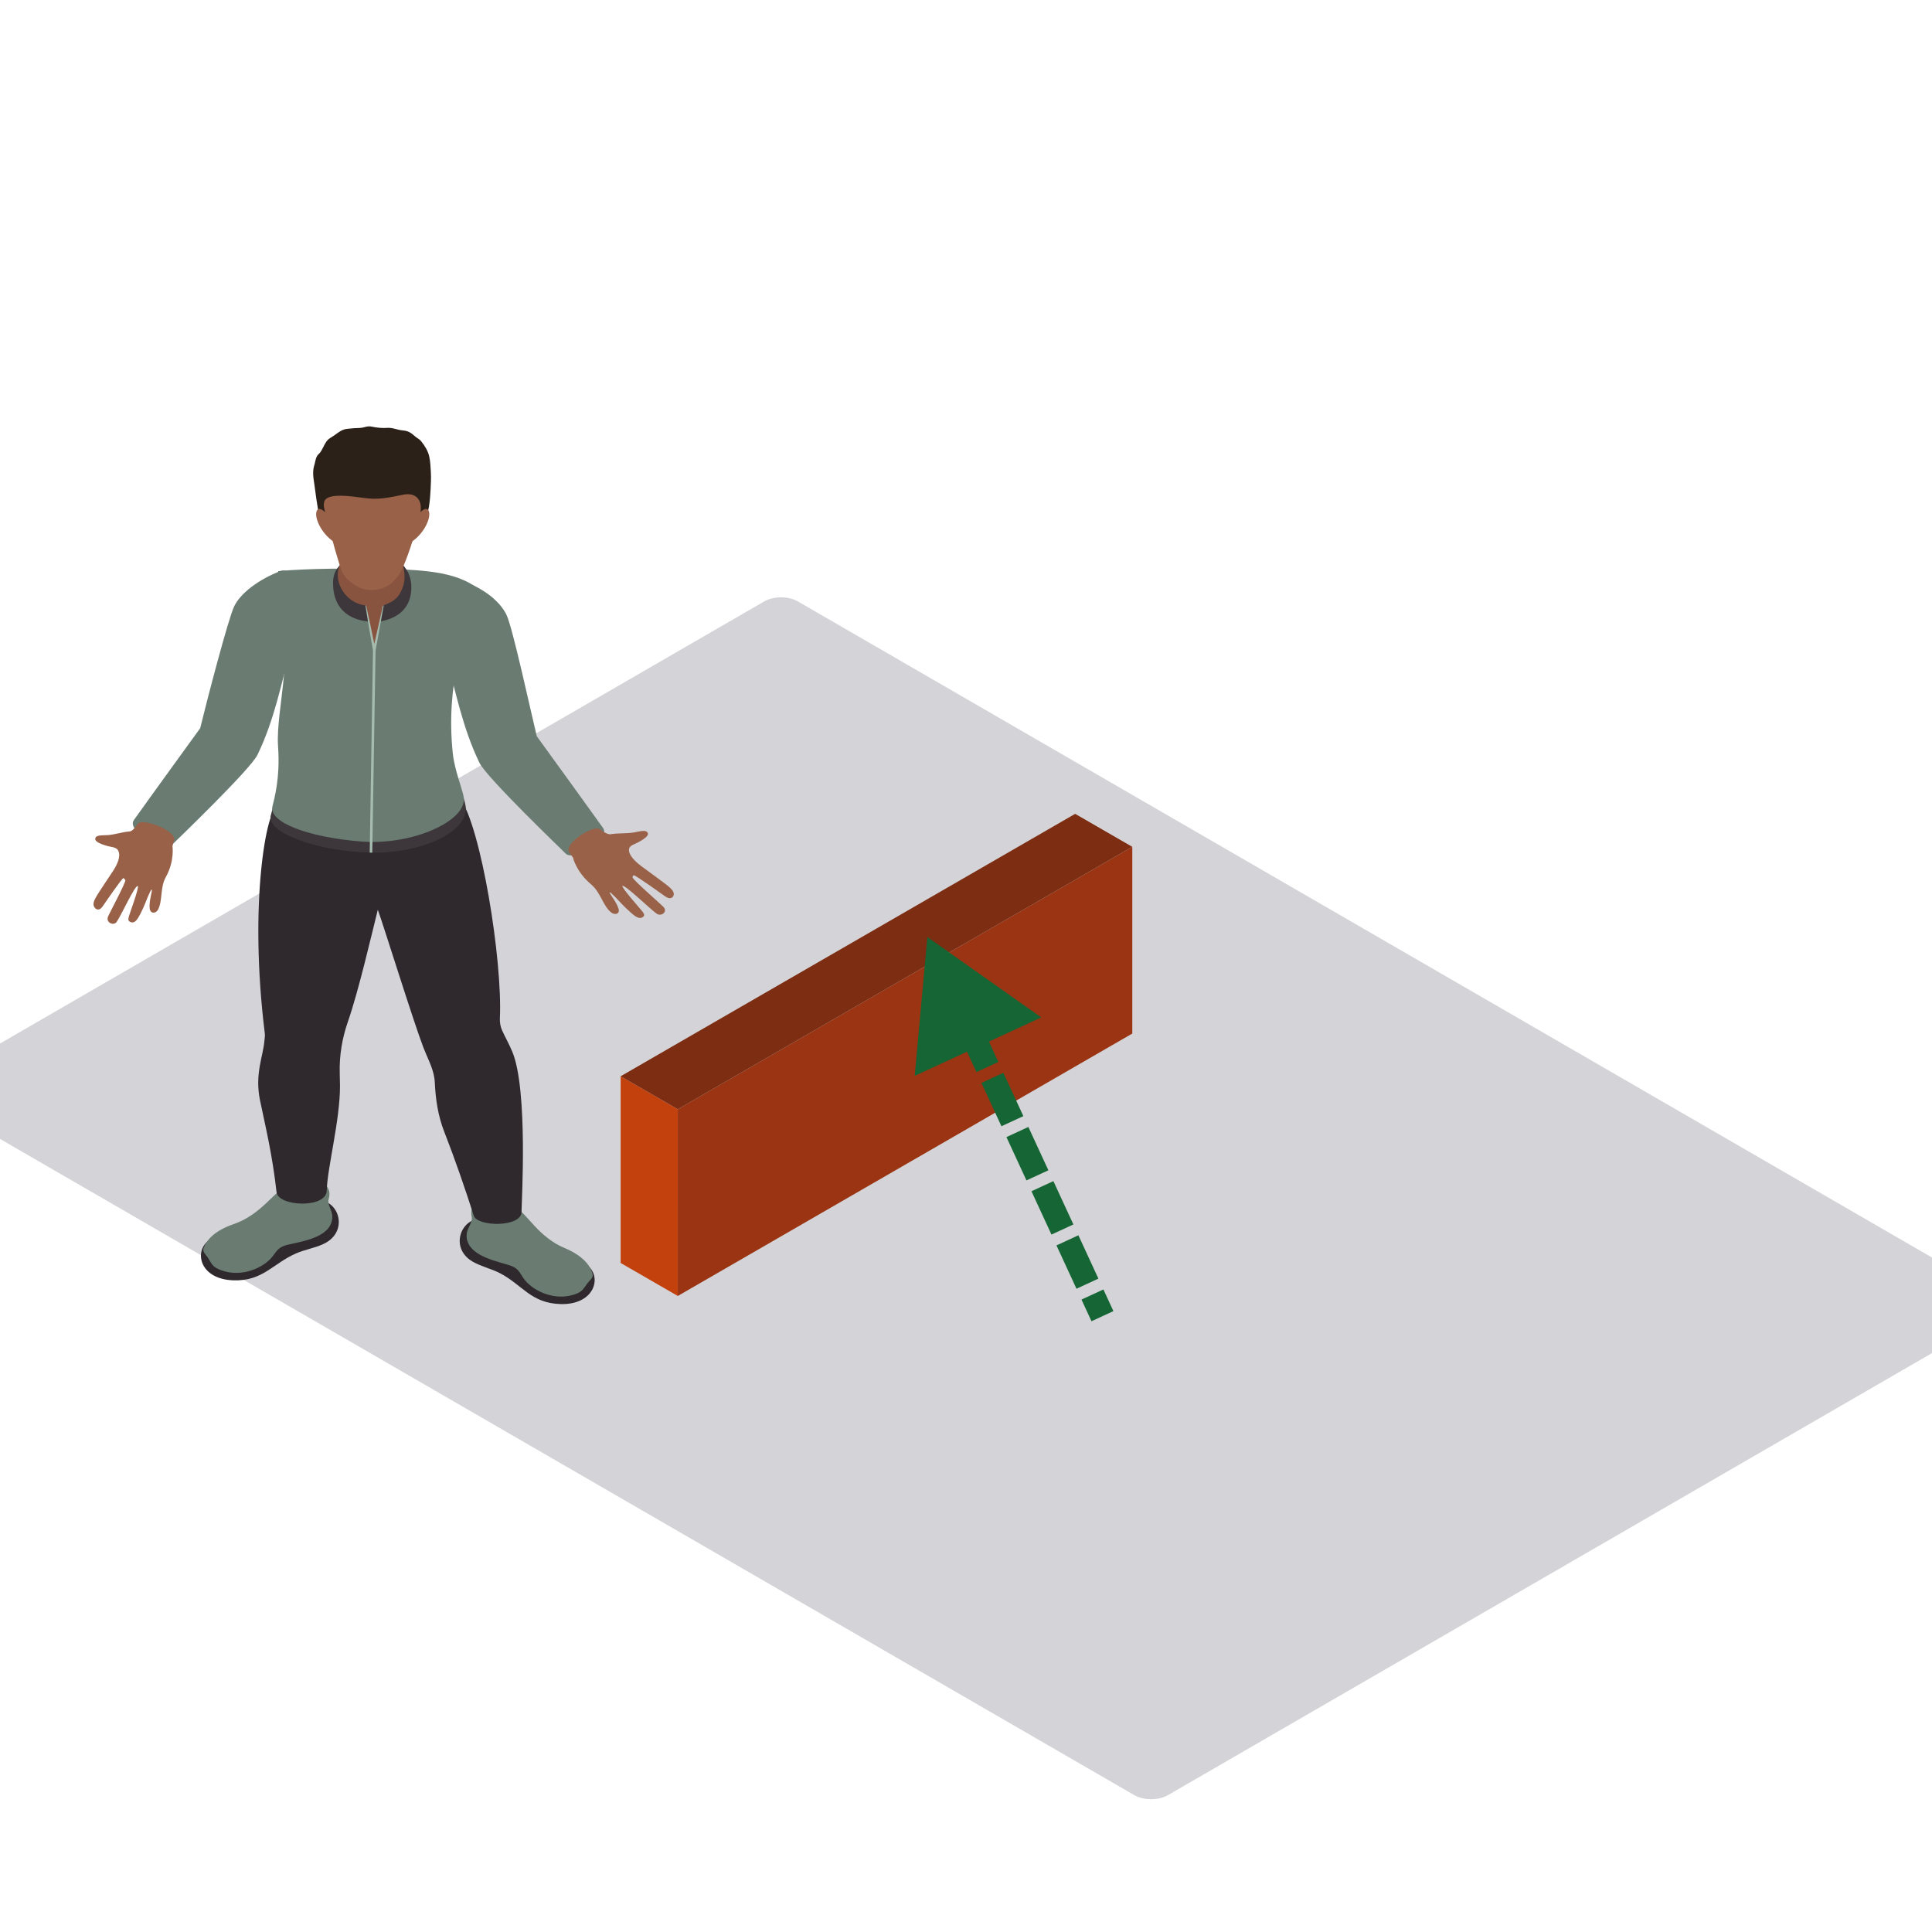 <svg width="800" height="800" viewBox="0 0 800 800" fill="none" xmlns="http://www.w3.org/2000/svg">
<g clip-path="url(#clip0_7721_38944)">
<rect width="589.83" height="412.881" rx="8" transform="matrix(0.866 0.501 -0.866 0.501 323.412 245)" fill="#D4D4D8"/>
<path fill-rule="evenodd" clip-rule="evenodd" d="M195.834 522.483C199.324 524.464 203.459 525.352 207.035 527.209C216.306 532.034 219.848 539.663 232.149 539.99C245.482 540.347 249.118 529.877 244.046 524.667C243.117 523.714 203.587 504.985 200.399 504.627C190.91 503.562 185.774 516.785 195.834 522.483Z" fill="#2F292D"/>
<path fill-rule="evenodd" clip-rule="evenodd" d="M193.246 510.919C192.573 519.008 203.016 521.619 209.81 523.565C211.221 523.969 212.662 524.426 213.77 525.307C215.095 526.364 215.795 527.898 216.732 529.248C220.244 534.289 228.526 538.218 236.139 536.465C241.049 535.338 241.228 534.054 243.206 531.432C244.417 529.821 245.857 529.129 245.333 527.321C244.404 524.103 241.48 519.997 233.756 516.767C228.744 514.667 224.63 511.215 221.114 507.37C217.598 503.525 214.209 499.433 209.554 496.746C206.349 494.9 193.532 495.292 195.314 503.805C195.821 506.231 193.451 508.442 193.246 510.919Z" fill="#6A7C72"/>
<path fill-rule="evenodd" clip-rule="evenodd" d="M134.114 515.024C130.47 516.777 126.275 517.396 122.563 519.019C112.934 523.233 108.799 530.615 96.502 530.15C83.174 529.646 80.378 518.973 85.846 514.101C86.848 513.209 127.763 497.075 130.968 496.921C140.516 496.468 144.595 509.987 134.114 515.024Z" fill="#2F292D"/>
<path fill-rule="evenodd" clip-rule="evenodd" d="M137.609 503.658C137.635 511.767 127.013 513.701 120.082 515.204C118.641 515.516 117.171 515.877 115.994 516.689C114.592 517.654 113.774 519.142 112.729 520.426C108.829 525.228 100.253 528.612 92.803 526.378C87.99 524.936 87.914 523.644 86.153 520.899C85.071 519.215 83.69 518.43 84.355 516.662C85.535 513.516 88.779 509.606 96.737 506.88C101.903 505.111 106.276 501.931 110.091 498.321C113.902 494.714 117.606 490.85 122.46 488.47C125.802 486.832 138.56 488.051 136.109 496.429C135.41 498.817 137.596 501.174 137.609 503.658Z" fill="#6A7C72"/>
<path fill-rule="evenodd" clip-rule="evenodd" d="M212.137 435.515C210.667 432.004 209.209 429.505 207.956 426.779C207.202 425.133 206.907 423.353 206.993 421.573C208.114 397.93 199.261 342.346 190.339 330.227L115.078 333.799C110.428 334.01 102.922 373.91 109.656 427.944C109.78 428.94 109.571 429.943 109.49 430.943C108.987 437.299 105.407 444.72 107.666 455.613C110.074 467.217 112.772 478.102 114.511 493.659C115.18 499.658 135.307 500.523 135.307 492.898C135.567 483.408 140.785 464.003 140.785 449.711C140.785 448.799 140.746 446.746 140.678 444.366C140.478 437.141 141.654 429.951 144.058 423.061C148.495 410.315 153.798 387.248 156.445 376.709C158.827 383.18 171.086 422.761 175.366 433.881C176.955 438.006 179.193 441.99 179.845 446.319C179.952 447.019 180.016 447.719 180.046 448.419C180.378 455.236 181.38 462.026 183.89 468.459C188.558 480.436 192.56 492.114 196.179 503.399C197.667 508.04 215.952 508.282 215.952 501.815C215.952 498.304 218.727 451.241 212.137 435.515Z" fill="#2F292D"/>
<path fill-rule="evenodd" clip-rule="evenodd" d="M115.078 325.121C113.927 331.488 112.546 335.81 112.086 337.79C110.492 344.692 130.947 352.486 153.175 353.024C175.468 353.563 194.146 343.973 192.837 333.945C192.62 332.261 191.494 328.943 190.39 325.121H115.078Z" fill="#3D373B"/>
<path fill-rule="evenodd" clip-rule="evenodd" d="M115.138 236.499C122.921 268.312 114.029 293.67 115.137 309.104C116.084 322.296 113.514 330.916 112.806 333.931C111.237 340.579 127.891 346.735 149.625 348.454C170.843 350.13 193.331 339.883 192.044 330.224C191.648 327.233 188.229 318.962 187.496 311.972C184.431 282.704 192.594 264.236 196.52 242.761C186.541 235.717 169.803 235.81 153.687 235.521C128.641 235.071 115.138 236.499 115.138 236.499Z" fill="#6A7C72"/>
<path fill-rule="evenodd" clip-rule="evenodd" d="M249.736 342.898C242.273 332.424 222.269 304.859 222.269 304.859C219.673 294.174 212.282 259.869 209.738 254.605C207.193 249.345 201.196 244.185 192.027 240.624C188.4 239.213 181.921 243.066 180.135 246.246L184.572 271.096C188.652 286.326 191.576 301.529 198.545 315.883C201.545 322.05 233.104 352.276 234.255 353.464C237.563 356.894 252.886 347.32 249.736 342.898Z" fill="#6A7C72"/>
<path fill-rule="evenodd" clip-rule="evenodd" d="M55.424 339.576C62.888 329.102 82.891 301.537 82.891 301.537C85.487 290.852 94.455 256.266 97 251.002C99.545 245.742 106.831 240.062 116 236.502C119.627 235.091 123.239 239.743 125.025 242.923L120.588 267.774C116.509 283.004 113.585 298.207 106.616 312.561C103.615 318.728 72.056 348.954 70.905 350.142C67.597 353.572 52.274 343.997 55.424 339.576Z" fill="#6A7C72"/>
<path fill-rule="evenodd" clip-rule="evenodd" d="M278.899 369.538C278.605 368.658 277.842 367.973 277.126 367.316C275.634 365.947 267.817 360.352 265.605 358.684C263.393 357.019 260.187 354.227 260.46 351.64C260.626 350.052 262.877 349.533 264.015 348.925C268.179 346.699 269.015 345.372 267.809 344.399C266.781 343.573 263.729 344.526 262.374 344.726C258.879 345.242 256.134 344.903 252.792 345.441C251.765 345.607 249.864 344.499 248.56 343.488C246.143 340.954 232.784 349.725 235.768 353.097L237.247 355.073C237.247 355.073 238.505 360.91 244.762 366.197C248.747 369.565 249.621 374.933 252.916 377.705C254.629 379.143 256.748 378.424 256.151 376.375C255.298 373.437 252.34 370.08 252.43 369.484C252.941 369.327 256.901 373.71 257.255 374.079C258.47 375.337 259.706 376.582 261.036 377.74C262.638 379.135 264.757 381.062 266.381 379.57C267.016 378.985 266.692 378.474 266.274 377.801C265.639 376.778 257.255 367.593 257.724 366.812C258.943 366.362 268.998 376.275 271.913 378.332C273.789 379.654 276.559 377.597 274.786 375.594C273.946 374.644 262.135 364.386 261.965 363.375C261.905 363.009 262.033 362.559 262.421 362.44C263.03 362.256 274.735 370.669 275.247 371.03C276.005 371.561 276.939 372.122 277.855 371.853C278.827 371.565 279.198 370.423 278.899 369.538Z" fill="#986148"/>
<path fill-rule="evenodd" clip-rule="evenodd" d="M38.723 374.531C38.669 373.576 39.113 372.715 39.525 371.888C40.384 370.165 45.468 362.732 46.874 360.55C48.282 358.364 50.183 354.819 48.988 352.286C48.255 350.731 46.011 350.733 44.754 350.389C40.14 349.122 38.891 347.983 39.636 346.727C40.269 345.66 43.404 345.91 44.715 345.791C48.088 345.496 50.467 344.519 53.71 344.279C54.709 344.208 56.041 342.655 56.858 341.341C58.132 338.234 73.525 343.931 72.041 348.008L71.412 350.331C71.412 350.331 72.401 356.484 68.632 363.242C66.228 367.546 67.396 373.136 65.408 376.682C64.372 378.526 62.175 378.294 61.969 376.098C61.673 372.955 63.144 368.897 62.843 368.318C62.318 368.285 60.31 373.602 60.12 374.054C59.476 375.598 58.806 377.134 58.016 378.606C57.062 380.376 55.839 382.805 53.808 381.681C53.016 381.246 53.13 380.657 53.263 379.882C53.465 378.711 57.748 367.542 57.035 366.872C55.757 366.701 50.216 378.983 48.31 381.728C47.088 383.492 43.809 382.072 44.69 379.646C45.107 378.501 52.122 365.461 51.909 364.407L51.154 363.578C50.527 363.535 42.933 374.697 42.599 375.176C42.1 375.883 41.455 376.667 40.524 376.608C39.531 376.542 38.777 375.486 38.723 374.531Z" fill="#986148"/>
<path fill-rule="evenodd" clip-rule="evenodd" d="M141.011 233.398L140.887 233.906C138.534 236.198 137.907 238.678 137.907 241.565C137.907 251.324 143.764 256.592 152.664 257.364L157.48 257.334C166.807 255.592 170.336 250.005 170.336 243.123C170.336 239.912 169.338 236.459 166.5 233.591C166.321 233.41 150.162 233.718 141.011 233.398Z" fill="#3D373B"/>
<path fill-rule="evenodd" clip-rule="evenodd" d="M158.576 250.739L154.978 269.338L151.513 250.739C148.005 250.309 145.141 248.686 142.933 246.087C140.38 243.076 139.233 239.1 140.209 235.417C140.38 234.79 140.593 234.171 140.861 233.567C142.332 230.234 138.79 226.116 140.329 218.941C141.518 213.389 148.947 210.943 153.87 214.442C161.909 220.16 165.877 224.697 165.813 229.526C165.805 230.065 166.022 231.353 166.623 233.26C167.535 236.136 167.813 239.204 167.122 242.13C165.703 246.295 164.539 248.648 158.576 250.739Z" fill="#88543F"/>
<path fill-rule="evenodd" clip-rule="evenodd" d="M158.576 250.738L154.991 266.656C153.93 261.285 152.809 256.086 151.602 250.734L151.325 250.711C152.233 256.986 153.405 263.115 154.446 269.371L153.09 353.05L154.151 353.065L155.511 269.379L158.891 250.719L158.576 250.738Z" fill="#A6BCAF"/>
<path fill-rule="evenodd" clip-rule="evenodd" d="M132.341 213.805C133.735 218.127 136.373 223.245 140.559 225.59C145.192 228.182 149.91 228.293 155.332 228.328C159.075 228.355 161.798 225.063 165.353 223.987C166.986 223.495 172.834 221.907 175.31 217.162C177.62 212.733 178.085 207.211 178.315 202.389C178.417 200.175 178.545 197.764 178.4 195.384C178.272 193.269 178.204 191.143 177.748 189.055C177.241 186.729 175.958 184.687 174.453 182.784C174.019 182.234 173.499 181.826 172.889 181.446C171.708 180.707 170.873 179.65 169.56 178.966C168.72 178.527 167.761 178.308 166.807 178.231C164.543 178.05 162.536 176.966 160.157 177.174C158.593 177.308 156.909 177.151 155.336 176.92C154.488 176.797 153.755 176.551 152.873 176.551C151.705 176.547 150.673 177.024 149.557 177.151C148.286 177.297 146.991 177.231 145.712 177.393C144.578 177.535 143.423 177.508 142.323 177.889C140.405 178.554 138.973 180.042 137.268 181.026C136.407 181.522 135.704 182.057 135.141 182.857C134.122 184.302 133.577 186.048 132.498 187.448C132.111 187.951 131.586 188.286 131.267 188.866C130.636 190.001 130.542 191.316 130.167 192.527C129.353 195.13 129.694 197.545 130.116 200.186C130.452 202.297 131.446 211.033 132.341 213.805Z" fill="#2B2119"/>
<path fill-rule="evenodd" clip-rule="evenodd" d="M166.679 204.89C157.438 206.874 154.927 206.79 149.058 205.971C131.957 203.579 133.5 207.643 134.856 213.034C137.643 224.131 140.235 233.128 141.513 236.408C142.498 238.946 144.915 241.003 147.34 242.525C150.976 244.805 156.155 244.878 160.042 242.856C162.787 241.429 165.438 237.93 166.312 236.069C168.294 231.84 171.112 224.131 173.903 213.034L174.027 212.511C174.995 208.216 173.183 203.494 166.679 204.89Z" fill="#986148"/>
<path fill-rule="evenodd" clip-rule="evenodd" d="M171.014 217.52L168.171 225.637C174.428 222.807 178.157 215.786 177.731 212.383C177.198 208.138 172.024 212.925 171.014 217.52Z" fill="#986148"/>
<path fill-rule="evenodd" clip-rule="evenodd" d="M137.66 217.52L140.499 225.637C134.242 222.807 130.512 215.786 130.943 212.383C131.471 208.138 136.65 212.925 137.66 217.52Z" fill="#986148"/>
<rect width="27.32" height="77.32" transform="matrix(0.866 0.5 3.18351e-05 1 257 445.652)" fill="#C2410C"/>
<rect width="217.32" height="77.32" transform="matrix(0.866 -0.5 -3.18351e-05 1 280.66 459.312)" fill="#9A3412"/>
<rect width="217.32" height="27.32" transform="matrix(0.866 -0.5 0.866 0.5 257 445.652)" fill="#7C2D12"/>
<path d="M384 388L378.754 445.496L431.17 421.291L384 388ZM385.675 403.553L393.961 421.496L403.039 417.304L394.754 399.361L385.675 403.553ZM396.032 425.982L404.318 443.925L413.397 439.732L405.111 421.79L396.032 425.982ZM406.389 448.41L414.675 466.353L423.754 462.161L415.468 444.218L406.389 448.41ZM416.746 470.839L425.032 488.782L434.111 484.59L425.825 466.647L416.746 470.839ZM427.103 493.268L435.389 511.21L444.468 507.018L436.182 489.075L427.103 493.268ZM437.461 515.696L445.746 533.639L454.825 529.447L446.539 511.504L437.461 515.696ZM447.818 538.125L451.961 547.096L461.039 542.904L456.897 533.932L447.818 538.125Z" fill="#166534"/>
</g>
<defs>
<clipPath id="clip0_7721_38944">
<rect width="800" height="800" fill="white"/>
</clipPath>
</defs>
</svg>
